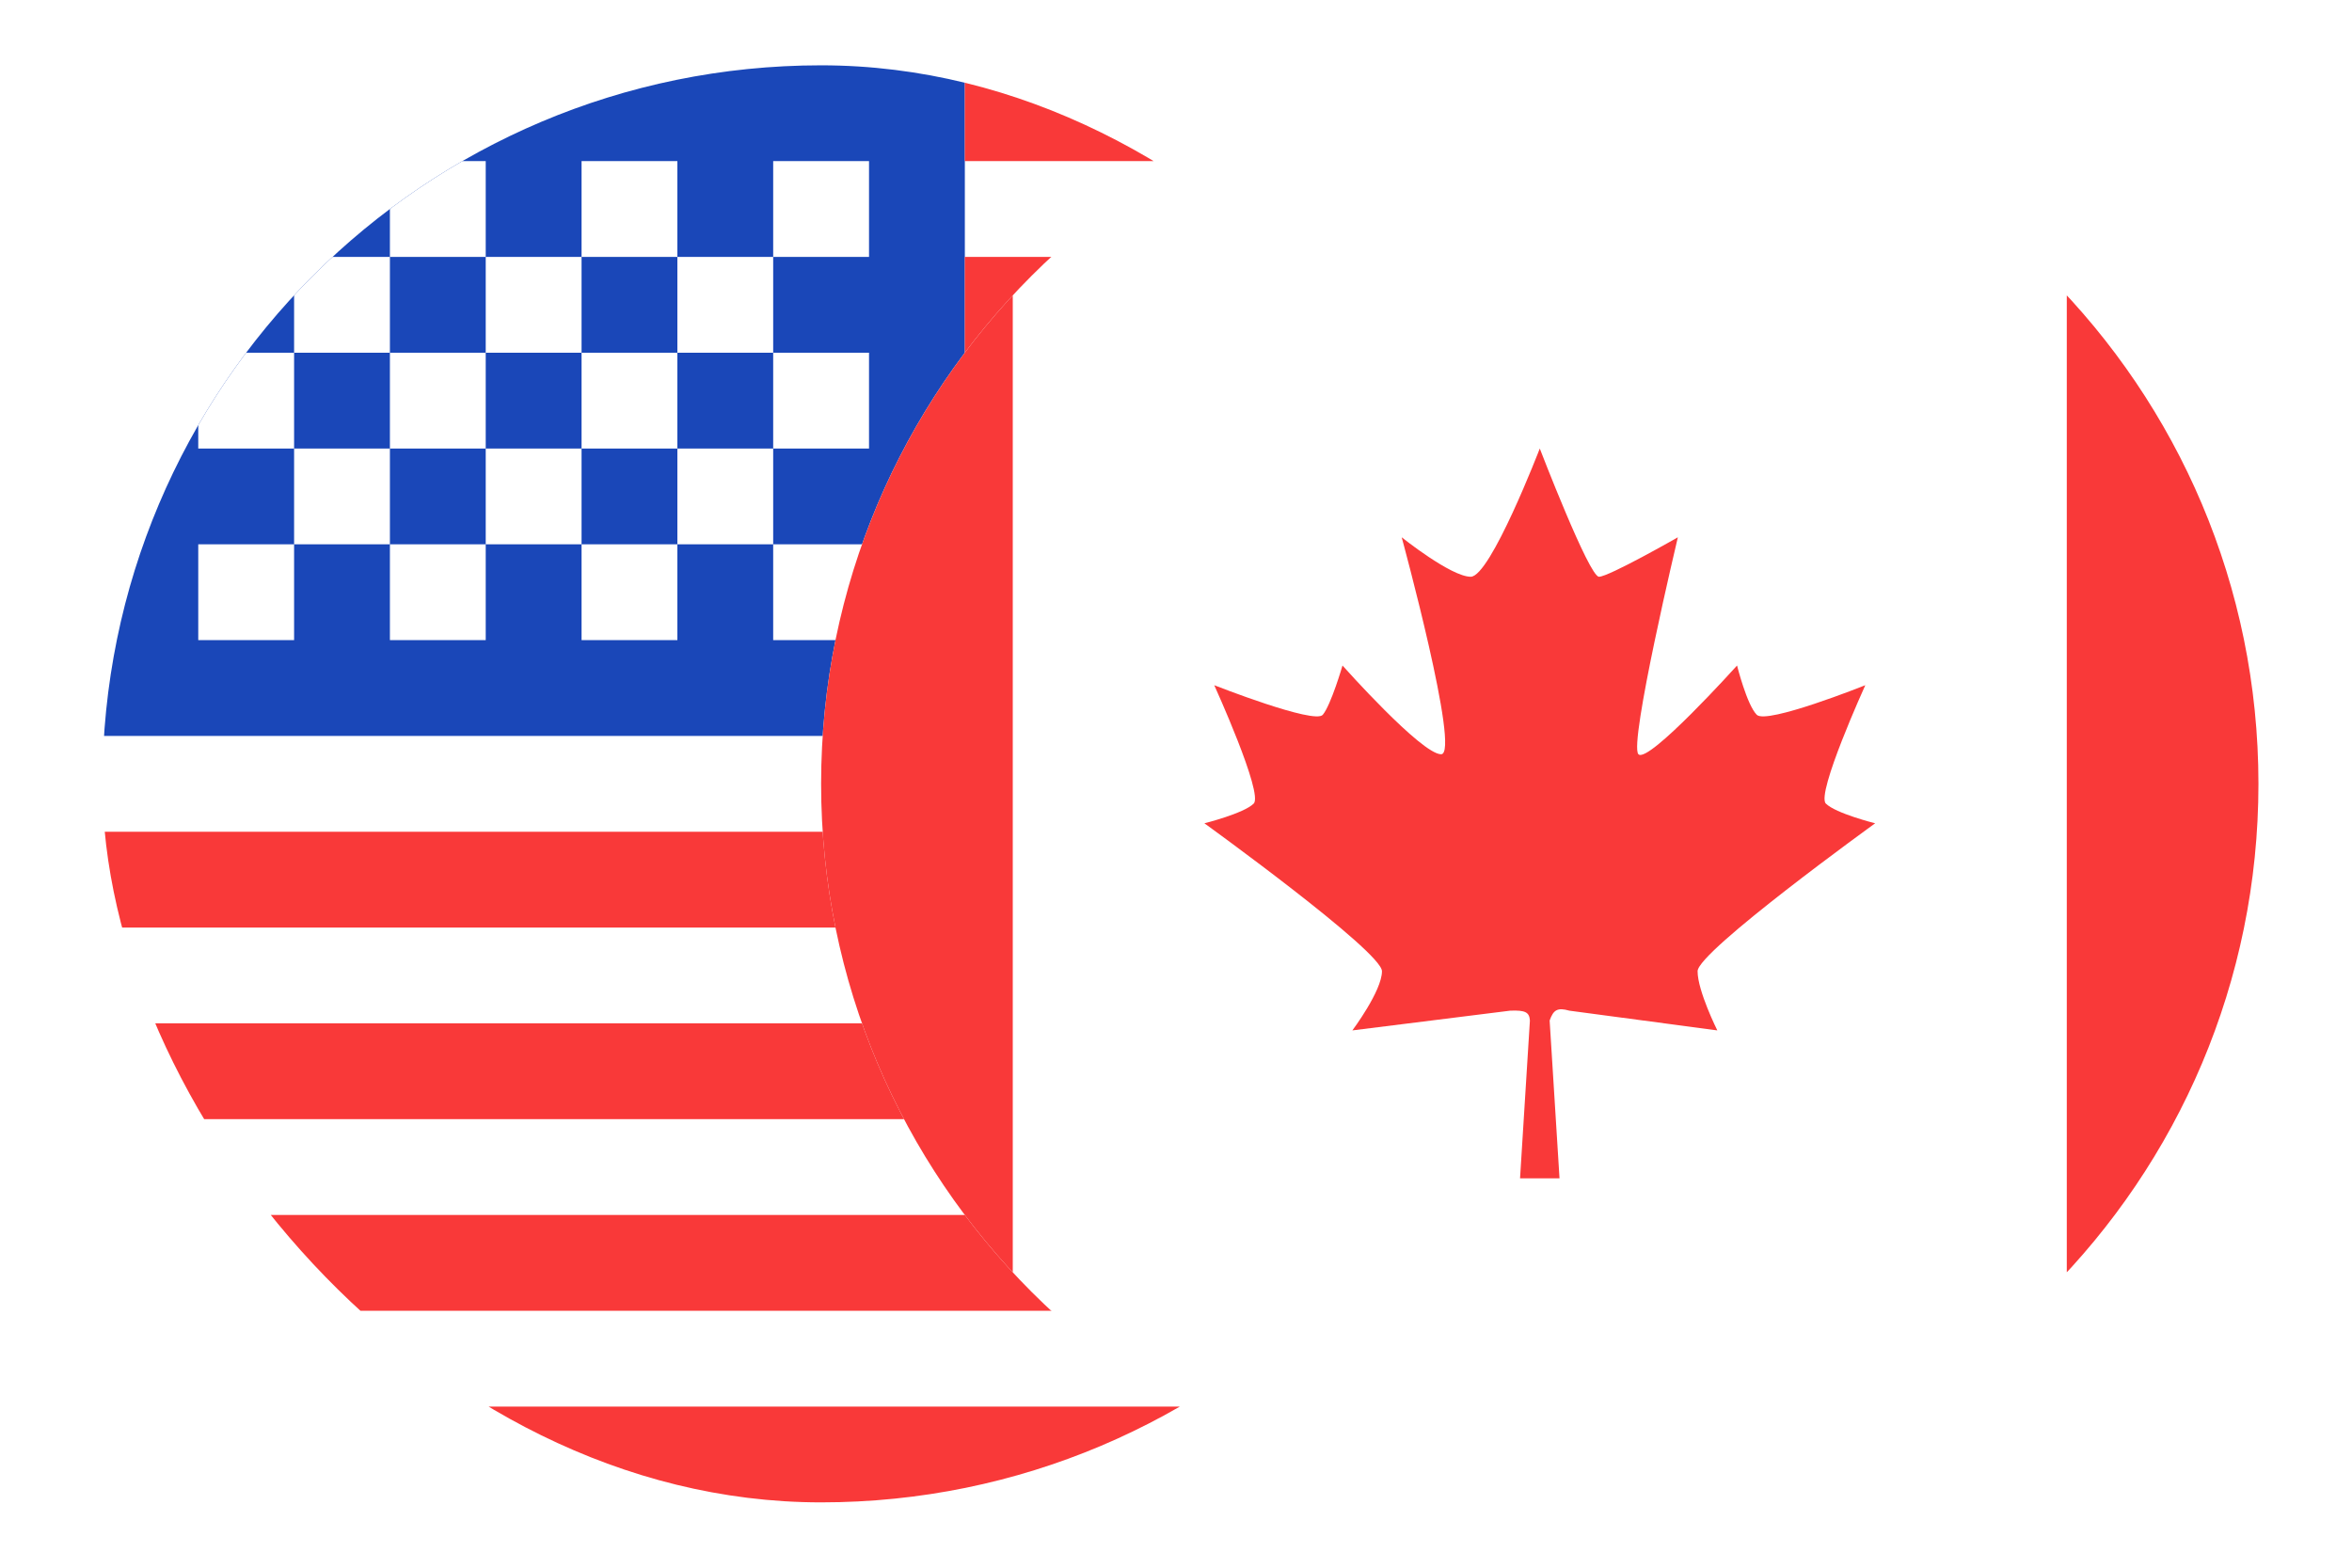 <svg xmlns="http://www.w3.org/2000/svg" width="36" height="24" viewBox="0 0 69 48" fill="none">
  <g filter="url(#filter0_d_7719_969)">
    <g clip-path="url(#clip0_7719_969)">
      <rect x="3" y="2" width="44" height="44" rx="22" fill="white"/>
      <path fill-rule="evenodd" clip-rule="evenodd" d="M3 2H29.4V22.533H3V2Z" fill="#1A47B8"/>
      <path fill-rule="evenodd" clip-rule="evenodd" d="M29.4 2V4.933H64.6V2H29.4ZM29.4 7.867V10.8H64.6V7.867H29.4ZM29.4 13.733V16.667H64.6V13.733H29.4ZM29.4 19.6V22.533H64.6V19.6H29.4ZM3 25.467V28.4H64.6V25.467H3ZM3 31.333V34.267H64.6V31.333H3ZM3 37.2V40.133H64.6V37.2H3ZM3 43.067V46H64.6V43.067H3Z" fill="#F93939"/>
      <path fill-rule="evenodd" clip-rule="evenodd" d="M5.933 4.933V7.866H8.867V4.933H5.933ZM11.8 4.933V7.866H14.733V4.933H11.8ZM17.667 4.933V7.866H20.6V4.933H17.667ZM23.533 4.933V7.866H26.467V4.933H23.533ZM20.6 7.866V10.8H23.533V7.866H20.6ZM14.733 7.866V10.8H17.667V7.866H14.733ZM8.867 7.866V10.8H11.8V7.866H8.867ZM5.933 10.8V13.733H8.867V10.8H5.933ZM11.8 10.8V13.733H14.733V10.8H11.8ZM17.667 10.8V13.733H20.6V10.8H17.667ZM23.533 10.8V13.733H26.467V10.8H23.533ZM5.933 16.666V19.6H8.867V16.666H5.933ZM11.8 16.666V19.6H14.733V16.666H11.8ZM17.667 16.666V19.6H20.6V16.666H17.667ZM23.533 16.666V19.6H26.467V16.666H23.533ZM20.6 13.733V16.666H23.533V13.733H20.6ZM14.733 13.733V16.666H17.667V13.733H14.733ZM8.867 13.733V16.666H11.8V13.733H8.867Z" fill="white"/>
    </g>
  </g>
  <g filter="url(#filter1_d_7719_969)">
    <g clip-path="url(#clip1_7719_969)">
      <path d="M25 24C25 11.85 34.85 2 47 2C59.15 2 69 11.85 69 24C69 36.15 59.15 46 47 46C34.85 46 25 36.15 25 24Z" fill="white"/>
      <path d="M47.604 36.078H46.396L46.698 31.247C46.681 30.993 46.559 30.926 46.094 30.945L41.263 31.549C41.263 31.549 42.169 30.341 42.169 29.737C42.169 29.133 36.733 25.208 36.733 25.208C36.733 25.208 37.941 24.906 38.243 24.604C38.545 24.302 37.035 20.98 37.035 20.98C37.035 20.98 40.104 22.188 40.357 21.886C40.61 21.584 40.961 20.377 40.961 20.377C40.961 20.377 43.377 23.094 43.98 23.094C44.584 23.094 42.773 16.451 42.773 16.451C42.773 16.451 44.282 17.659 44.886 17.659C45.49 17.659 47 13.733 47 13.733C47 13.733 48.51 17.659 48.812 17.659C49.114 17.659 51.227 16.451 51.227 16.451C51.227 16.451 49.718 22.792 50.02 23.094C50.322 23.396 53.039 20.377 53.039 20.377C53.039 20.377 53.341 21.584 53.643 21.886C53.945 22.188 56.965 20.98 56.965 20.98C56.965 20.98 55.455 24.302 55.757 24.604C56.059 24.906 57.267 25.208 57.267 25.208C57.267 25.208 51.831 29.133 51.831 29.737C51.831 30.341 52.435 31.549 52.435 31.549L47.906 30.945C47.542 30.841 47.416 30.92 47.302 31.247L47.604 36.078Z" fill="#F93939"/>
      <rect x="63.133" y="2" width="14.667" height="44" fill="#F93939"/>
      <rect x="16.2" y="2" width="14.667" height="44" fill="#F93939"/>
    </g>
  </g>
  <defs>
    <filter id="filter0_d_7719_969" x="0.273" y="0.636" width="46.727" height="46.727" filterUnits="userSpaceOnUse" color-interpolation-filters="sRGB">
      <feFlood flood-opacity="0" result="BackgroundImageFix"/>
      <feColorMatrix in="SourceAlpha" type="matrix" values="0 0 0 0 0 0 0 0 0 0 0 0 0 0 0 0 0 0 127 0" result="hardAlpha"/>
      <feOffset dx="-1.364"/>
      <feGaussianBlur stdDeviation="0.682"/>
      <feComposite in2="hardAlpha" operator="out"/>
      <feColorMatrix type="matrix" values="0 0 0 0 0.118 0 0 0 0 0.118 0 0 0 0 0.216 0 0 0 0.38 0"/>
      <feBlend mode="normal" in2="BackgroundImageFix" result="effect1_dropShadow_7719_969"/>
      <feBlend mode="normal" in="SourceGraphic" in2="effect1_dropShadow_7719_969" result="shape"/>
    </filter>
    <filter id="filter1_d_7719_969" x="22.273" y="0.636" width="46.727" height="46.727" filterUnits="userSpaceOnUse" color-interpolation-filters="sRGB">
      <feFlood flood-opacity="0" result="BackgroundImageFix"/>
      <feColorMatrix in="SourceAlpha" type="matrix" values="0 0 0 0 0 0 0 0 0 0 0 0 0 0 0 0 0 0 127 0" result="hardAlpha"/>
      <feOffset dx="-1.364"/>
      <feGaussianBlur stdDeviation="0.682"/>
      <feComposite in2="hardAlpha" operator="out"/>
      <feColorMatrix type="matrix" values="0 0 0 0 0.118 0 0 0 0 0.118 0 0 0 0 0.216 0 0 0 0.38 0"/>
      <feBlend mode="normal" in2="BackgroundImageFix" result="effect1_dropShadow_7719_969"/>
      <feBlend mode="normal" in="SourceGraphic" in2="effect1_dropShadow_7719_969" result="shape"/>
    </filter>
    <clipPath id="clip0_7719_969">
      <rect x="3" y="2" width="44" height="44" rx="22" fill="white"/>
    </clipPath>
    <clipPath id="clip1_7719_969">
      <path d="M25 24C25 11.85 34.85 2 47 2C59.15 2 69 11.85 69 24C69 36.15 59.15 46 47 46C34.85 46 25 36.15 25 24Z" fill="white"/>
    </clipPath>
  </defs>
</svg>